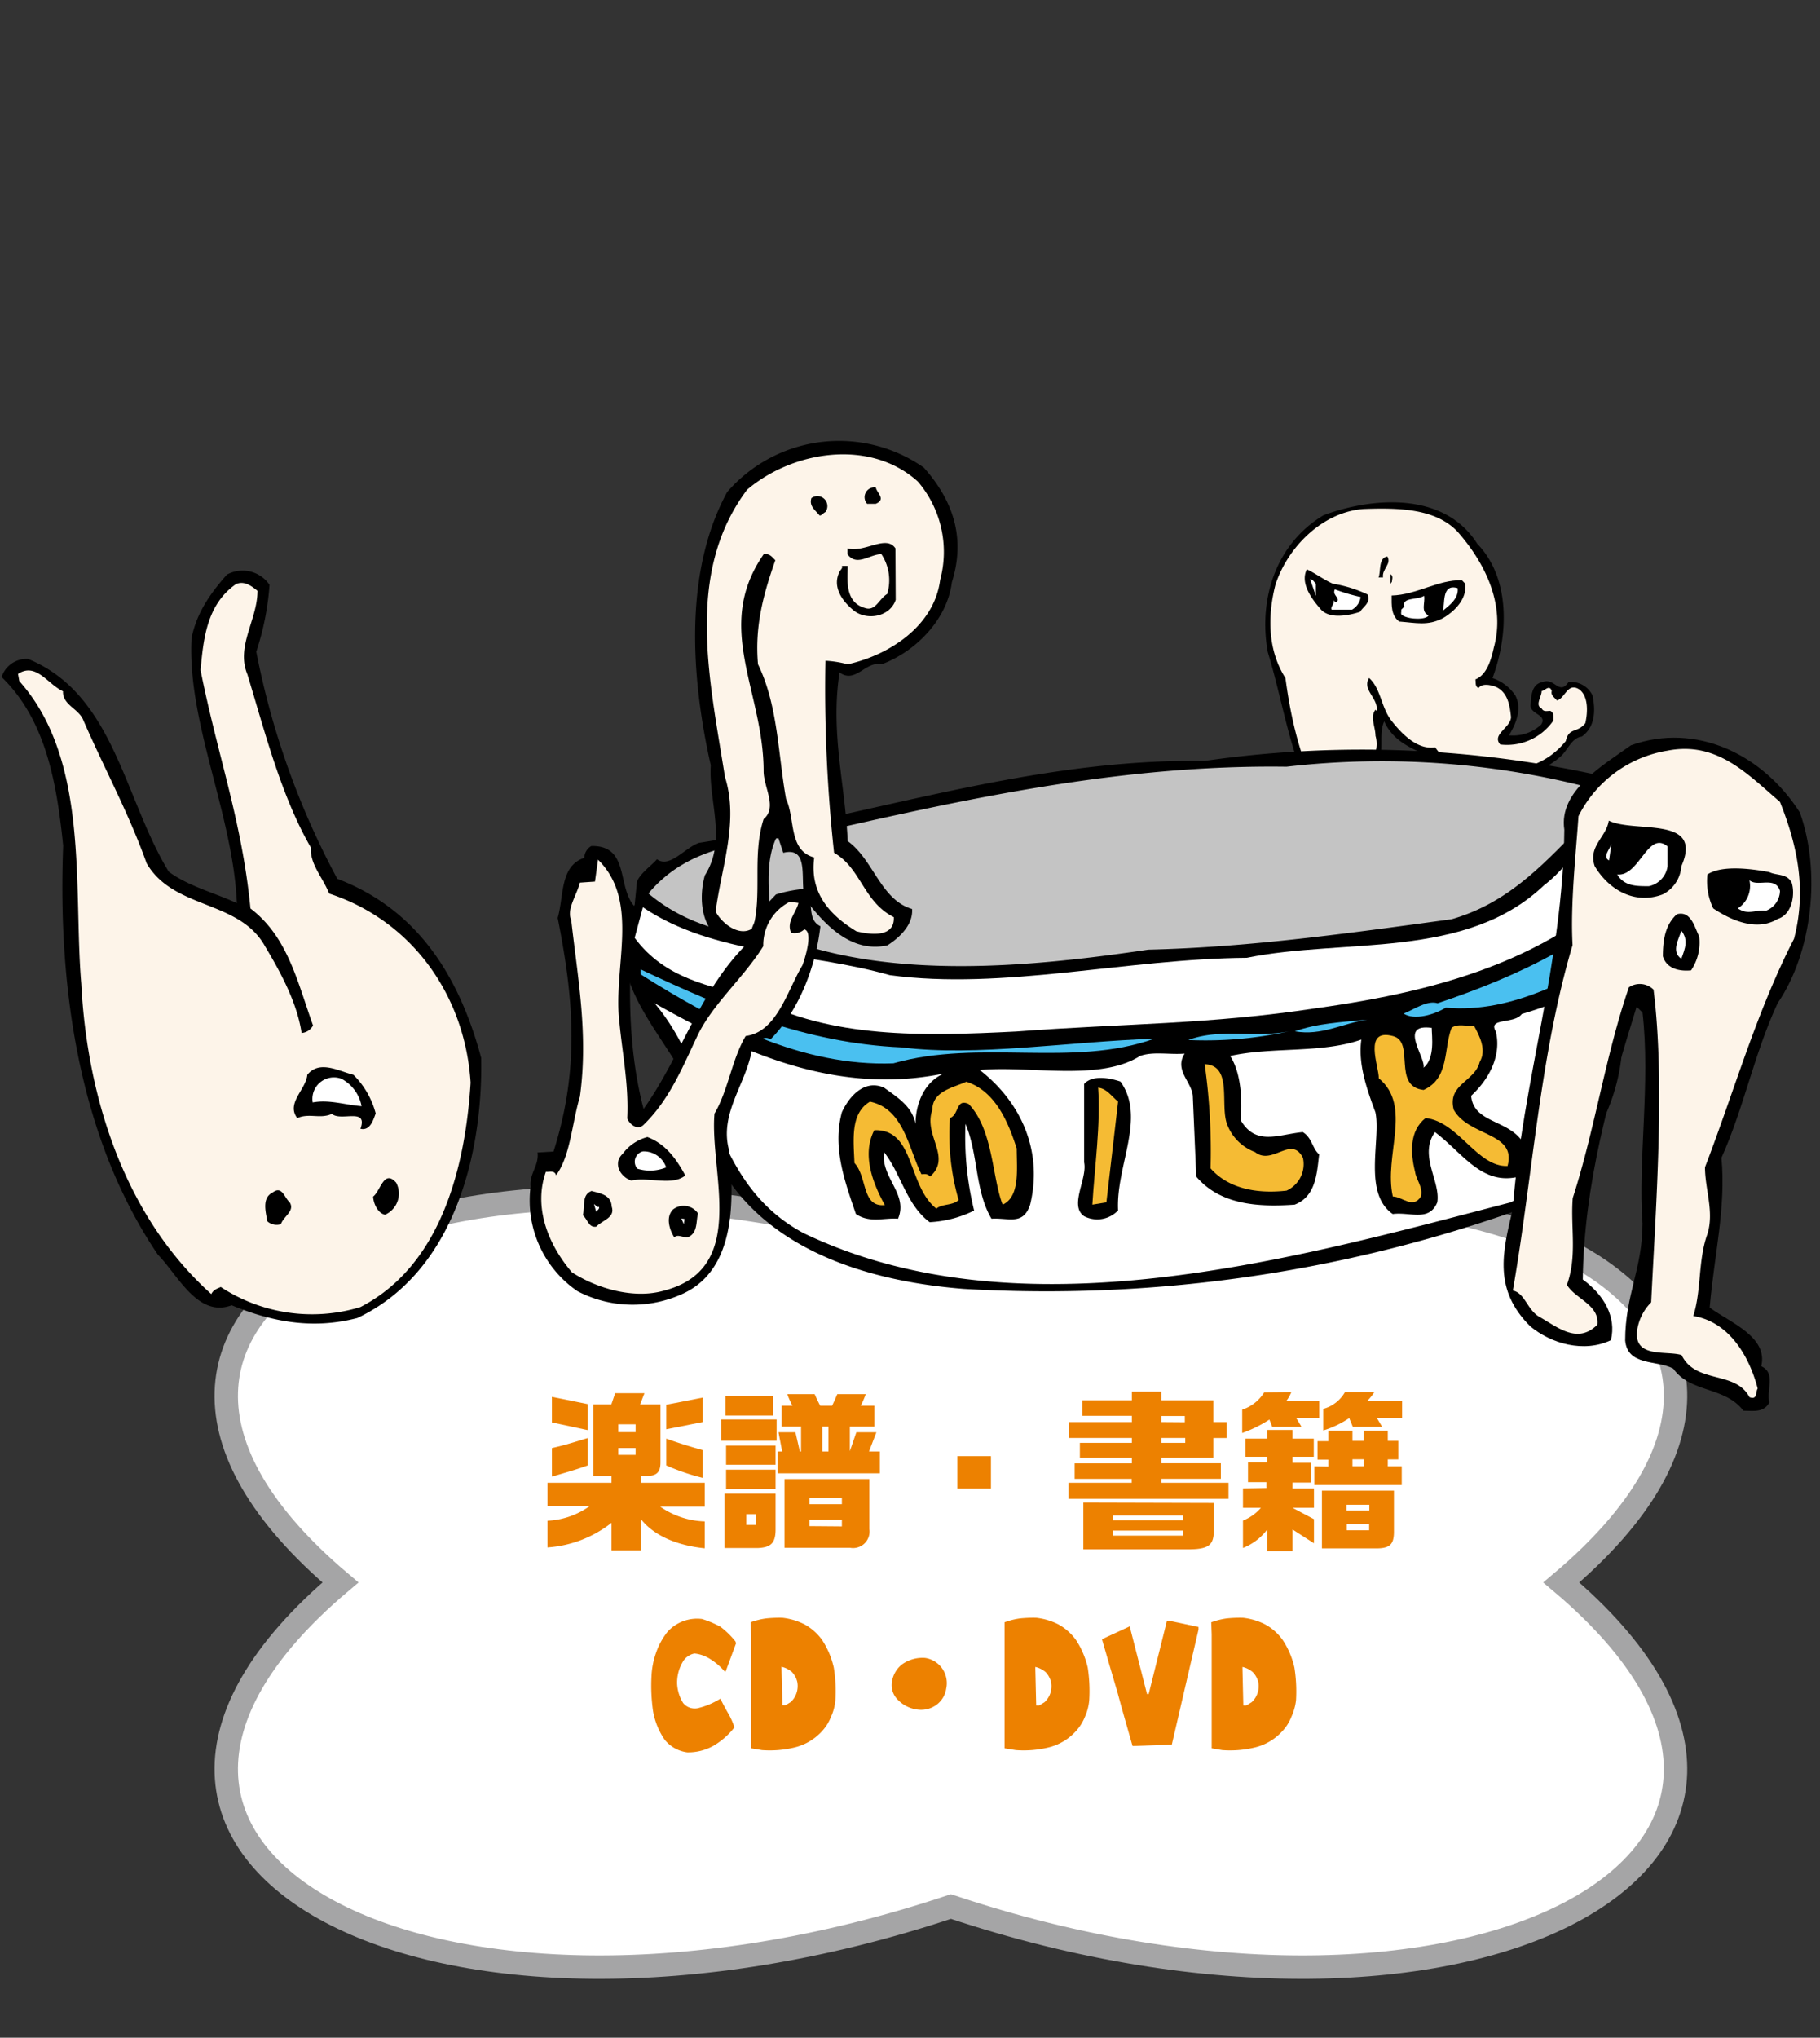 <svg id="レイヤー_1" data-name="レイヤー 1" xmlns="http://www.w3.org/2000/svg" width="210" height="235" viewBox="0 0 210 235"><rect x="0" y="0" width="210" height="235" fill="#333333" stroke="none"/><defs><style>.cls-1,.cls-4{fill:#fff;}.cls-1{stroke:#a5a5a6;stroke-width:2.7px;}.cls-2{fill:#ed8100;}.cls-3{fill:#fdf4e9;}.cls-5{fill:#4ac0f0;}.cls-6{fill:#c4c4c4;}.cls-7{fill:#f5bb34;}</style></defs><title>btn_nav03_pc</title><path class="cls-1" d="M180.15,182.5c37.45,31.61-10.85,57.24-70.43,37.37C50.13,239.74,1.84,214.11,39.28,182.5c-37.44-31.61,10.85-57.24,70.44-37.37C169.3,125.26,217.6,150.89,180.15,182.5Z"/><path class="cls-2" d="M63.17,173.72V171h7.39v-.79H68.47v-8.25h2.07l.44-1.29h3.38l-.5,1.29h2.35v6.7c0,1.11-.44,1.55-1.55,1.55h-.72V171h7.38v2.75H76.17a9.46,9.46,0,0,0,5.15,1.71v3.1c-3.32-.34-5.91-1.51-7.38-3.38v3.62H70.56v-3.18a13.41,13.41,0,0,1-7.39,2.84v-3.08A9.07,9.07,0,0,0,68,173.72Zm.51-12.63,4.14.84v3l-4.14-.89ZM67.82,169c-1.18.41-1.39.49-4.14,1.29V167c1.37-.32,1.73-.42,4.14-1.16Zm5.52-3.84v-.9h-2v.9Zm0,2.62v-.79h-2v.79Zm7.72-6.6V164l-4.18.83V162Zm0,9.25A25.72,25.72,0,0,1,76.88,169v-3.09c1.58.56,2.49.84,4.18,1.32Z"/><path class="cls-2" d="M89.61,163.7v2.46h-6.4V163.7Zm-.12,8.55v4.13c0,1.55-.52,2.09-2.07,2.15H83.6v-6.28ZM83.7,161h5.51v2.25H83.7Zm.08,5.71h5.71v2.21H83.78Zm5.71,2.78v2.21H83.78v-2.21Zm-2.29,6.37v-1.24H86.11v1.24Zm4.58-10.68.51,2.21h.14v-2.87H90.19v-2.4h1.25a10.39,10.39,0,0,1-.6-1.34H94c.26.6.32.7.64,1.34h1.37c.3-.64.34-.72.6-1.34h3.28a10.75,10.75,0,0,1-.58,1.34h1.57v2.4H98.06v2.83l.75-2.17h2.31l-.85,2.21h1.25v2.52H89.71v-2.52h.54l-.42-2.21Zm8.53,5.39v5.78a1.9,1.9,0,0,1-2.23,2.15H90.52v-7.93Zm-3.17,2.9v-.72H93.41v.72Zm0,2.56v-.75H93.41V176Zm-1.55-8.64v-2.87h-.71v2.87Z"/><path class="cls-2" d="M114.34,167.93v3.74h-3.88v-3.74Z"/><path class="cls-2" d="M130.58,171v-.45H124v-1.79h6.6v-.64h-6V166.4h6v-.57h-7.29V164h7.29v-.72h-5.72v-1.79h5.72v-1H134v1h6V164h1.53v1.84H140v2.27h-6v.64h6.87v1.79H134V171h7.75v1.85H123.29V171Zm9.47,2.33v3c.06,1.91-.58,2.37-3.14,2.35H125v-5.39Zm-3.54,2v-.56h-8.09v.56Zm0,1.77v-.58h-8.09v.58Zm.2-13.08v-.72H134V164ZM134,165.83v.57h2.76v-.57Z"/><path class="cls-2" d="M149,160.54a4.67,4.67,0,0,1-.56,1h3.78v2h-2.65l.6,1h-3.38l-.32-.83a14.72,14.72,0,0,1-3.14,1.55v-2.69a4.74,4.74,0,0,0,2.54-2Zm-2.87,11.07v-.68H144v-2.28h2.22V168h-2.52v-2.09h2.52v-1h2.92v1h2.45V168h-2.45v.7h2.13v2.28h-2.13v.68h2.47v2.23h-2.47l2.47,1.31v2.78l-2.47-1.59v2.49h-2.92v-2.49a6.45,6.45,0,0,1-2.8,2.13v-3.16a5.33,5.33,0,0,0,2.07-1.47h-2.07v-2.23Zm7.14-2.48v-.8h-1.25V166.2h1.25V165h2.78v1.17h1.3V165h2.78v1.17h1.21v2.13h-1.21v.8h1.61v2.16H151.66v-2.16Zm7.57,2.78v4.73c0,1.47-.47,1.93-2.06,1.93h-6.25v-6.66Zm-2.26-11.37a6.3,6.3,0,0,1-.8,1h4v2h-2.9l.59,1h-3.38l-.41-1a11.29,11.29,0,0,1-3,1.43v-2.49a4.12,4.12,0,0,0,2.51-1.94Zm-3.22,13v.66H158v-.66Zm2.62,2.94v-.73H155.4v.73Zm-.63-7.39v-.8h-1.3v.8Z"/><path class="cls-2" d="M76.7,200.64a8.22,8.22,0,0,1-1.36-3.39,20.59,20.59,0,0,1-.17-3.89,9.29,9.29,0,0,1,.55-2.81,8,8,0,0,1,1.36-2.43A4.61,4.61,0,0,1,81,186.71a11.6,11.6,0,0,1,2.12.89,9.56,9.56,0,0,1,1.74,1.7l.07.21-1.2,3.25h-.12a7,7,0,0,0-1.62-1.4,4.05,4.05,0,0,0-1.86-.67,2,2,0,0,0-1.37,1,4.71,4.71,0,0,0-.63,2.51,4.61,4.61,0,0,0,.7,2.21,1.74,1.74,0,0,0,1.67.59,8.78,8.78,0,0,0,2.62-1.1c.25.51.56,1.1.86,1.62a8.07,8.07,0,0,1,.76,1.69,8.53,8.53,0,0,1-2.43,2.13,6,6,0,0,1-3,.75A4,4,0,0,1,76.7,200.64Z"/><path class="cls-2" d="M86.67,201.62V188.49l-.06-1.4a8.31,8.31,0,0,1,1.83-.45,15.4,15.4,0,0,1,1.83-.07,7.5,7.5,0,0,1,2.54.75,6.11,6.11,0,0,1,2.07,1.84,9.72,9.72,0,0,1,1.33,3.17,17.1,17.1,0,0,1,.18,3.76,5.69,5.69,0,0,1-.51,1.91,5.22,5.22,0,0,1-1.07,1.69,6.27,6.27,0,0,1-3.15,1.84,12.15,12.15,0,0,1-3.74.3ZM92,194a2.45,2.45,0,0,0-.64-1.19,2.84,2.84,0,0,0-1.19-.59v.16l.11,4.28h.35l.61-.37A2.53,2.53,0,0,0,92,194Z"/><path class="cls-2" d="M103.57,196a2.34,2.34,0,0,1-.66-2,3.15,3.15,0,0,1,1.19-2.07,4.09,4.09,0,0,1,2.64-.73,2.94,2.94,0,0,1,2.44,3.53,2.83,2.83,0,0,1-1,1.78,3,3,0,0,1-2.21.66A3.81,3.81,0,0,1,103.57,196Z"/><path class="cls-2" d="M115.91,201.62V188.49l0-1.4a8.22,8.22,0,0,1,1.82-.45,15.4,15.4,0,0,1,1.83-.07,7.5,7.5,0,0,1,2.54.75,6.11,6.11,0,0,1,2.07,1.84,9.74,9.74,0,0,1,1.34,3.17,17.76,17.76,0,0,1,.17,3.76,5.92,5.92,0,0,1-.5,1.91,5.42,5.42,0,0,1-1.08,1.69,6.22,6.22,0,0,1-3.15,1.84,12.15,12.15,0,0,1-3.74.3Zm5.37-7.6a2.45,2.45,0,0,0-.64-1.19,2.8,2.8,0,0,0-1.18-.59v.16l.1,4.28h.35l.61-.37A2.5,2.5,0,0,0,121.28,194Z"/><path class="cls-2" d="M128.94,195.17c-.59-2-1.2-4.06-1.79-6.13l3.2-1.48,2,7.81h.19l2.11-8.47h.19l3.45.73v.3l-3.08,13.27-4.53.16C130.1,199.29,129.48,197.22,128.94,195.17Z"/><path class="cls-2" d="M139.81,201.62V188.49l-.05-1.4a8.31,8.31,0,0,1,1.83-.45,15.22,15.22,0,0,1,1.82-.07,7.37,7.37,0,0,1,2.54.75,5.93,5.93,0,0,1,2.07,1.84,9.53,9.53,0,0,1,1.34,3.17,17.74,17.74,0,0,1,.18,3.76A6.21,6.21,0,0,1,149,198a5.09,5.09,0,0,1-1.08,1.69,6.22,6.22,0,0,1-3.15,1.84,12.13,12.13,0,0,1-3.74.3Zm5.38-7.6a2.47,2.47,0,0,0-.65-1.19,2.8,2.8,0,0,0-1.18-.59v.16l.1,4.28h.35l.61-.37A2.51,2.51,0,0,0,145.19,194Z"/><path d="M26.73,150.53C22.8,152,20.5,147,18.22,144.7,9.15,131.31,6.65,114,7.29,97.53c-.75-7.29-2-14.48-7.1-19.45A3,3,0,0,1,3.26,76c9.92,4.08,11.06,16.11,16.22,24.54,2.29,1.67,5.15,2.38,7.85,3.61-.45-10.31-5.75-20.82-5.23-30.57.59-2.82,2-4.95,4.08-7.31a3.76,3.76,0,0,1,4.92,1.18,31.75,31.75,0,0,1-1.53,7.71,92.44,92.44,0,0,0,9.35,26.19c9.59,3.65,14.19,11.7,16.6,20.65.2,11-3.05,24.68-14.29,30C36,153.36,31.28,152.4,26.73,150.53Z"/><path class="cls-3" d="M25.47,148.42c-.34.18-.82.27-1.09.82-9.81-8.8-14.31-22.31-15-35.78-.94-11,1-25.79-7.15-34.91l-.15-.83c2.09-1.38,3.44,1.21,5.19,2-.06,1.62,1.86,2,2.37,3.4,2.39,5.49,5.21,10.64,7.28,16.44,3.11,5.36,10.68,4.19,13.66,9.57,1.8,3,3.69,6.48,4.22,10a1.64,1.64,0,0,0,1.32-.87c-1.8-5-2.9-10.21-7.22-13.49-1-10.19-3.79-17.59-5.76-27.49.33-3.52.69-7.55,4.08-9.91.91-.42,1.76.16,2.49.77,0,3.33-2.51,6.4-1.17,9.62,1.9,6.19,3.86,14,7.34,20-.15,1.88,1.38,3.45,2.1,5.29,9.61,3.15,15.68,11.78,16.32,21.81-.59,9.38-3.24,21-12.72,25.88A19.19,19.19,0,0,1,25.47,148.42Z"/><path d="M43.05,138c.86-.65,1.25-3.2,2.66-1.61a2.67,2.67,0,0,1-1.28,3.7C43.66,139.94,43.11,138.93,43.05,138Z"/><path d="M30.85,140.85c-.22-1.19-.63-2.72.62-3.33,1.08-.82,1.35.62,1.94,1.12.67,1-.69,1.62-1,2.54A1.6,1.6,0,0,1,30.85,140.85Z"/><path d="M41.59,130.18c.9-2.51-2.25-.81-3.29-1.72-1.37.62-2.62-.13-4,.49-1.31-1.73,1-3.28,1.16-5,1.41-1.74,3.63-.42,5.32,0a9.79,9.79,0,0,1,2.57,4.46C43.11,129,42.76,130.46,41.59,130.18Z"/><path class="cls-4" d="M36.08,127.14a2.48,2.48,0,0,1,3.32-2.73,4.51,4.51,0,0,1,2.32,3.16C39.84,127.43,38,126.78,36.08,127.14Z"/><path d="M170.46,62.72c3.87,4,3.58,10.59,1.75,15.48a5.13,5.13,0,0,1,2.63,2c.81,1.53.08,3.29-.73,4.6a4.75,4.75,0,0,0,3.72-1.24c.74-1.17-1.31-1.17-1.23-2.26s.14-2.42,1.38-2.64c1.39-.58,1.91,1.61,3,0a2.74,2.74,0,0,1,2.77,1.54c.37,1.75.3,3.65-1.24,4.75-1.16.14-1.6,1.53-2.41,2.26-3.5,3.14-8.76,3-12.78,1.46-2.49-2-6.14-2.19-7.6-5.48-.66,1.39,0,3.36-.66,4.76l-1.38,3.35c1.16,3.58,1.16,7.45,1.75,11.18-.15,2-2.12,2.85-3.51,3.87a3.22,3.22,0,0,1-3.21-.73,3.33,3.33,0,0,1-.51-2.26c.07-1.68,2.4-.66,2.26-2.41a10.23,10.23,0,0,0-.3-4.75c-5-6.07-5.69-13.88-7.88-21-1.1-6.14.95-12.49,6.43-15.78C158.19,57.38,166.59,56.58,170.46,62.72Z"/><path class="cls-3" d="M168.19,61.33c3.15,3.58,5.56,8.4,4.17,13.37-.3,1.38-.81,3.14-2.12,3.65.07.36-.07.8.36,1,.44-.59,1.39-.36,2-.14,1.39.65,1.6,2.12,1.75,3.5-.07,1.24-2.27,2-1.24,3.15a6.51,6.51,0,0,0,6.14-2.78c0-.44.07-.88-.37-1.1-.37,0-.8.15-1-.29-.8-.36,0-1.31,0-2,.37,0,.88-.81,1.17,0-.14.51.3.72.59,1.09.95-.22,1.24-2.19,2.63-1.24,1,.81.95,2.56.65,3.87-.94,1.17-1.89.44-2.25,2.05-2.27,2.78-5.12,3.43-8.63,3.5-2.27-.65-5-.51-6.43-2.77-2,.29-3.72-1.39-5-3s-1.24-3.72-2.63-5c-.88,1.32,1.09,2.34.87,3.8l-.14-.14c-.66.8,0,2,0,3,1,3.44-4,5.85-1.25,8.77.37,3.29.74,5.84,1.1,9.13-.44,1.61-1.9,1.75-3,2.78a1.92,1.92,0,0,1-2.49-.88,1.73,1.73,0,0,1,.73-1.75c.52.07,1.17.8,1.54,0,.66-1.9-.37-4.46.22-6.29C151,91.5,149.2,84.78,148.32,78.2c-2-3.14-2.11-7-1.16-10.74,1.38-4.31,5.4-8.4,10.15-8.76C161.33,58.55,165.64,58.62,168.19,61.33Z"/><path d="M160.08,64.18c.52.87-.65,1.45-.5,2.41h-.52C159.36,66,159,64.33,160.08,64.18Z"/><path d="M153.8,67.32a14.9,14.9,0,0,1,4,1.24c.37,1-.51,1.39-.87,2-1.32.43-3.52.87-4.54-.3s-2.41-3-1.6-4.6C151.83,66.15,152.78,66.88,153.8,67.32Z"/><path d="M160.6,67.1l-.15.22v-1.1C160.81,66.44,160.6,66.88,160.6,67.1Z"/><path class="cls-4" d="M151.83,67.32v1.39l-.66-1.91C151.47,66.8,151.61,67.1,151.83,67.32Z"/><path d="M169.07,67.32c.22,1.75-1.24,3.21-2.63,4-1.75.87-3,.51-5,.36-.95-.73-.87-1.9-.87-3,2.92-.08,5.33-1.83,8.11-1.76Z"/><path class="cls-4" d="M168.19,67.83c.15,1.17-.95,2-1.75,2.63C166.81,69.87,166.22,67.24,168.19,67.83Z"/><path class="cls-4" d="M157,68.85a2,2,0,0,1-1,1.46h-2.34c-.22-.29.37-.66.22-1.09.07.07.22.29.36.22.44-.51-.58-.81-.21-1.47A21.25,21.25,0,0,0,157,68.85Z"/><path class="cls-4" d="M164.32,68.71c.15.8-.43,1.82.51,2.26-.22.51-2.19.51-3,0-.3-.15-.08-.44-.15-.66l.37-.36C161.69,68.85,163.59,69.22,164.32,68.71Z"/><path d="M73.5,101.66c.41-1,1.76-1.9,2.3-2.57,1.48,1.08,3.24-1.35,4.86-1.89,19.85-3.1,38-9.72,58.34-9.45a127.63,127.63,0,0,1,47,2c2.7,2,4.19,5.67,6.75,7.43-1.48,1.76,0,3.92,0,5.81.81,6.48-5,10.26-5.54,16.2.14,8.11-4.32,15.13-10.26,19.72a162.74,162.74,0,0,1-65.77,9.73c-12-.95-25.25-5.14-29.85-17.83-.94-9.45-13.37-16.34-8.1-26.47Z"/><path class="cls-4" d="M74.18,104.63c8.23,5.54,19,5.13,28.49,7.83,13.1,1.76,27.28-1.89,41.19-2,11.21-2.3,25.26.27,34.31-8.38,3.78-2.83,5.4-7.7,9.72-8.1,1.62,1,1.89,3,2.56,4.59-9.45,11.75-24,15.67-38.49,17.69-12.42,1.9-22.28,1.76-34.7,2.7-10.94.55-21.34.81-30.39-3.91-5-1.35-10.13-2.16-13.64-6.89Z"/><path class="cls-5" d="M73.91,111.79c9.45,4.45,19,8.51,30.11,9,8.65,1.08,19.45-.68,29.17-1-9.45,3.37-20.12,0-30.11,2.84-10.54.4-20.4-4.73-29.17-10.27Z"/><path class="cls-6" d="M93.35,96.26c17.69-4.05,35.93-8.1,55.1-7.84a96,96,0,0,1,37.14,3l.41.27c-6.08,5.68-10.4,12-18.51,14.32-11.88,1.62-23.36,3.24-35,3.51-13.51,2-29.44,3.51-42.14-1.35-5.81-.13-11.2-1.49-15.53-5.13C79.58,97.34,86.6,97.07,93.35,96.26Z"/><path class="cls-4" d="M75.53,115.7c9.86,5.54,20.8,10.67,33.36,8.11-2.44,1.08-3.25,3.78-3.25,5.8-.4-2-2-3-3.64-4.18-2.3-1-4.06,1.08-4.86,2.84-1.09,4,.27,7.82,1.62,11.74,1.62,1.08,3.24.41,4.86.54,1.21-2.84-2-4.72-1.62-7.69,2,2.56,2.56,6.07,5.27,8.09a13.08,13.08,0,0,0,5.13-1.34,35.74,35.74,0,0,1-1-10c1.49,3.52,1.08,7.7,3,10.94,2-.13,3.65.81,4.46-1.62,1.48-6.07-.95-11.75-5.81-15.53,5.81-.54,13.78,1.35,18.5-1.62,1.49-.54,3.38-.13,5.14-.27-1.22,1.89.8,3.24.94,4.86l.4,9.32c2.84,3.37,7.43,3.51,11.35,3.24,2.43-.94,2.56-3.51,2.83-5.8-.8-.68-.8-1.9-1.89-2.57-2.83.27-5.4,1.62-7.15-1.35.13-2.16.13-5.27-1.22-7.43,4.86-1.08,10.53-.27,15.13-1.89-.41,2.84.67,5.81,1.62,8.38.67,3.1-1.49,9.31,2,11.74,2-.27,4.19.94,5.14-1.35.4-2.43-2.17-5.4-.27-8.1,3.24,2.43,5.4,6.21,9.72,5.13.68-1.08,1.35-2.56.54-3.78-1.62-2.84-5.81-2.3-6.08-5.54,2.16-2,3.51-4.72,2.84-7.43-.95-1.61,2.16-.8,3-2a47.33,47.33,0,0,0,13-6.08c-.54,2.7-3,6.08-3,9.73-.27,7.42-4.59,15-11.34,18.09-25,6.49-56.59,15.53-81.57,3.51C81.87,136.37,82.55,123.94,75.53,115.7Z"/><path class="cls-7" d="M100.38,127.05c3.91.81,4.45,5.4,5.94,8.37.27,0,.67-.13,1,.27,2.56-2.29-.82-4.72.26-7.7,0-2.16,2.43-2.56,3.92-3.24,3.38,1.08,4.86,4.73,5.81,7.7,0,2.43.4,5.54-1.62,6.48-1.22-3.1-1.08-8.64-3.92-11.61-1.49-.68-1.08,1.22-2.16,1.62a27.17,27.17,0,0,0,1,9.45c-.68.67-1.89.41-2.57,1-3.38-2.71-2.43-9.19-7.16-9.05-1.48,2.84-.13,6.21,1.22,8.64-2.7.27-2-3.24-3.51-4.86C98.49,131.5,98.08,128.4,100.38,127.05Z"/><path d="M125.09,125c1-1.08,3-.67,4.19-.27,3,4.19-.54,9.72-.27,14.86a3.31,3.31,0,0,1-3.92.67c-1.76-1.22.4-4.32,0-6.21Z"/><path class="cls-7" d="M126.71,125.43c1,.13,1.49.94,2.3,1.62l-1.35,11.61-1.62.27C126.31,134.47,127,129.75,126.71,125.43Z"/><path class="cls-5" d="M148.73,118.94a44.87,44.87,0,0,1-11.62,1C140.89,118.54,144.67,119.75,148.73,118.94Z"/><path class="cls-7" d="M139,122.73c3.24.13,1.76,4.59,2.57,6.88a5.48,5.48,0,0,0,3.24,3.25c2,1.61,4.18-2,5.53.67a3.36,3.36,0,0,1-1.89,3.78c-3.51.4-6.75-.27-8.77-2.57A71.45,71.45,0,0,0,139,122.73Z"/><path class="cls-5" d="M157.77,117.59c-2.84.41-5.27,1.9-8.37,1.35C152,118,154.93,117.87,157.77,117.59Z"/><path class="cls-7" d="M160.74,119.49c2.57.67-.13,5.8,3.52,6.21,3-1.35,2.29-4.73,3.23-7.16.68-.54,1.76-.14,2.57-.27.68,1.22,1.49,2.84.68,4.19-.55,2.29-3.78,2.56-3,5.53,1.75,3.11,7.29,2.57,6.21,6.48-3.51.14-5.67-5.13-9.46-5.53-1.89,1.48-1.75,4.05-1.21,6.21.13.94.95,1.76.67,2.84-.94,1.48-2.16,0-3.24,0-1.08-4.73,2.3-10.4-1.62-13.64C159.12,123,157.23,118.54,160.74,119.49Z"/><path class="cls-5" d="M165.88,115.7c9.18-3.1,18.5-7.29,25.25-15,0,2.84.54,6.89-2.84,8.51-6.75,3.38-13.5,7.7-21.47,7-1.35.82-3.65,1.49-4.86.68C163,116.51,164.66,115.3,165.88,115.7Z"/><path class="cls-4" d="M165.2,118.54c0,.95.41,3.51-.94,4.59C164.52,121.92,161.28,118,165.2,118.54Z"/><path d="M106.59,53.92c3.37,3.78,4.86,8.1,3.24,13.23-.54,4.32-4.19,8-8.1,9.46-1.89-.41-3,2.29-4.86.94-1.08,7,.67,13,.94,19.45,3,2.16,3.78,6.75,7.43,7.83.13,1.76-1.35,3.24-2.84,4.19-4.18.94-7.29-2.43-9.45-5.27-.81-1.75.67-6.21-2.57-5.4l-.67-2c-1.89,3.65-.41,7.83-1.22,11.35-.81,2-3.24,1.21-4.59.94-3.24-1.21-3.24-5.4-2.57-7.69,2.57-4.06.41-8.51.68-12.7C79.72,78.09,78.9,65.94,83.9,56.75A17.08,17.08,0,0,1,106.59,53.92Z"/><path class="cls-3" d="M105.91,55.54a12.46,12.46,0,0,1,2.57,11.34c-.68,5.27-5.81,8.65-10.67,9.73a12.35,12.35,0,0,0-2.57-.41,174.64,174.64,0,0,0,1,22.15c3.11,1.76,3.38,5.67,6.89,7.42.13,2.44-2.84,2-4.32,1.63-3.11-1.9-5.41-4.46-4.86-8.51-3-.81-2.17-4.46-3.25-6.75-.94-5.27-.94-10.81-3.24-15.53-.4-4.46.68-8.24,2-12-.41-.41-.68-.81-1.35-.68-5.81,8.37,0,15.8,0,25,0,1.89,1.62,4.18,0,5.53-1.35,4.19-.14,8.65-1.22,12.56-1.48,1.08-3.51-.4-4.32-1.89.67-5.13,2.7-10.4,1.08-15.53C81.87,78.36,79,66.07,86.2,56.48,91.46,52,100.38,50.54,105.91,55.54Z"/><path d="M101.05,58.1h-1a1.14,1.14,0,0,1,1-1.89C101.19,56.89,102.27,57.57,101.05,58.1Z"/><path d="M95.24,59.05c-.27.13-.4.4-.67.4-.54-.67-1.22-1.07-.95-2A1.15,1.15,0,0,1,95.24,59.05Z"/><path d="M103.35,69.18c-.68,2-3.38,2.42-4.86,1.21s-2.44-2.83-1.62-4.45c.13-.27.4-.41.27-.68h.67c0,1.49-.4,4.19,2,4.86,1.21.41,1.62-1.07,2.56-1.62a5.47,5.47,0,0,0-.67-4.59c-1.35,0-2.84,1.49-3.92,0v-.67c2,.54,4.46-1.62,5.54,0Z"/><path d="M207.67,93.69c2.44,6.76,1.49,16.07-2.56,22-2.7,5.81-3.92,12.16-6.48,17.83.53,5.8-.82,11.07-1.36,17.28,2.43,1.76,6.76,3.38,5.95,6.76,1.75.8.54,2.83.94,4.18-.67,1.22-1.89.95-3,.95-2.16-2.84-6.07-2-8.1-4.86-1.89-1-5.27-.27-5.54-3.24,0-5.27,2-8.24,2-13.51-.54-7.16.94-16.21,0-24.31l-.68-.67c-3.11,10-6.08,20.52-6.21,31.46,2.43,1.76,3.91,4.32,3.24,7-3.11,1.48-6.89.41-9.32-1.62-4.19-4.19-3.24-8.38-2-13.51,1.09-14.59,5.81-28.5,5.95-43.75-.68-4.46,4.46-7.43,7.69-9.73C195.66,83.29,203.35,86.94,207.67,93.69Z"/><path class="cls-3" d="M205.38,92.48c2,5,3.1,10.13,1.62,15.79-4.32,8.38-6.89,17.56-10.27,26.34,0,2.57,1.08,5.13.28,7.7-1.09,3-.68,6.48-1.63,9.46,4.19.67,6.48,4.72,7.43,8.36-.27.41,0,1.35-.95,1-1.62-3.11-6.2-1.49-7.83-4.86-1.75-.54-5.54.41-5.13-2.84a5.77,5.77,0,0,1,1.62-3.24c.54-11.08,1.62-25.39.27-36.06a2.25,2.25,0,0,0-2.84-.27c-2.7,7.83-3.91,16.34-6.48,24.31-.27,3.38.54,6.62-.67,10,.94,1.62,3.78,2.3,3.51,4.6-2.3,2.3-4.59.27-6.75-.94-1.35-.82-1.62-2.71-3-3,2.3-13.23,3.11-27.15,6.89-39.84-.27-4.73.41-10.8.68-14.86a14,14,0,0,1,10.26-7.56C198.09,85.45,201.59,89.23,205.38,92.48Z"/><path d="M194,99.9a3.92,3.92,0,0,1-2.16,3.25c-3.24,1.21-6.21-.54-7.83-3.25-.81-2.29,1.35-3.37,1.62-5.26C188.63,96.12,196.6,94,194,99.9Z"/><path class="cls-4" d="M192.41,99.9a2.73,2.73,0,0,1-2.16,2.3c-1.48,0-2.83,0-3.65-1.35,2.57.27,3.52-5.13,5.81-3.24Z"/><path class="cls-4" d="M185.66,99.23c-.81-.41.13-1.35.27-1.89Z"/><path d="M206.73,101.79c.4,1.22.13,3.65-1.62,4.19-2.43,1.48-5.41.13-7.43-1.22a7.21,7.21,0,0,1-.67-3.91c1.62-1.09,5-.68,7.15-.27C205,101,206.18,100.71,206.73,101.79Z"/><path class="cls-4" d="M205.38,102.74a2.49,2.49,0,0,1-1.62,2.29c-1.35-.13-2,.54-3.25-.27a3.07,3.07,0,0,0,1.35-3.24C202.81,102.33,204.84,101,205.38,102.74Z"/><path d="M196.06,108a5.75,5.75,0,0,1-.94,3.91c-1.49.14-2.84-.27-3.25-1.62,0-1.89.27-3.65,1.62-4.86C195.12,105,195.52,106.92,196.06,108Z"/><path class="cls-4" d="M194,110.57c-1.22-.81-.27-2.3,0-3.24C194.84,108.41,194.44,109.36,194,110.57Z"/><path d="M73.36,104.68c-1,7.46-1,16,.9,23.21,4.45-6.26,6.49-13.82,12.17-19.28.2-2.31,1.53-3.84,3.11-5.46a15.58,15.58,0,0,1,3.28-.64c1.29,1.28.12,3.45,1.84,4.31-.49,4.35-2.33,9.61-5.77,13.06-.89-.62-1.42.54-2.09.93-.58,4.09-3.89,7.55-2.66,11.9.56,5.61.78,13.62-5.27,16.45a13.81,13.81,0,0,1-12.23-.25,12.66,12.66,0,0,1-5.42-12.06c-.16-1.5,1-2.45.8-3.94l1.85-.11c3.09-9.75,2.27-17.85.48-26.94.72-2.48.23-6,3.07-6.93a1.62,1.62,0,0,1,.8-1.36C72.78,97.47,71.08,102.51,73.36,104.68Z"/><path class="cls-3" d="M71.48,118c.35,3.61,1.08,7.14.89,11,.28.65,1.16,1.39,1.86.75,3-2.89,4.49-6.61,6.24-10.29s5.37-6.73,7.6-10.34A5.58,5.58,0,0,1,91.13,104l1,.13c-.29,1.19-1.41,2.14-.85,3.44a1.61,1.61,0,0,0,1.52-.39c1,.25.2,3-.21,4.14-1.77,2.94-2.93,7.69-6.55,8.16-1.61,2.72-2,6.23-3.6,8.95-.59,6.79,4,17.87-5.82,20.41-3.45,1-7.7-.22-10.63-2.11-2.74-3.21-4.47-7.5-3-11.6.36.06,1-.22,1.17.41,1.66-2.22,1.83-6,2.75-9.06,1-7.22-.27-13.78-1-20.4-.57-1.19.65-2.86,1-4.29l1.74-.12.35-2.53C73.94,104,70.66,111.66,71.48,118Z"/><path d="M79.07,135.56c-1.52,1.26-4.31.12-6.22.59-1.29-.42-2.17-2-1-3.09a5.18,5.18,0,0,1,2.85-1.93C76.76,131.91,78,133.57,79.07,135.56Z"/><path class="cls-4" d="M76.87,134.63a4.92,4.92,0,0,1-3.33.15,1.23,1.23,0,0,1,.65-2A2.76,2.76,0,0,1,76.87,134.63Z"/><path d="M70.58,139.15c.44,1.29-1.07,1.56-1.79,2.32-.88.13-1-.87-1.54-1.32.28-1.07-.16-2.35,1-2.8C69.21,137.61,70.53,137.79,70.58,139.15Z"/><path d="M80.54,139.94c-.25.95,0,2.33-1.25,2.77-.49,0-1.16-.41-1.48,0-.6-.95-1-2.36-.16-3.22A2,2,0,0,1,80.54,139.94Z"/><path class="cls-4" d="M69.11,139.18c.09.26-.17.35-.32.57l-.25-.89C68.77,139,68.85,139.27,69.11,139.18Z"/><polygon class="cls-4" points="78.9 141.18 78.62 140.53 78.98 140.58 78.9 141.18"/></svg>